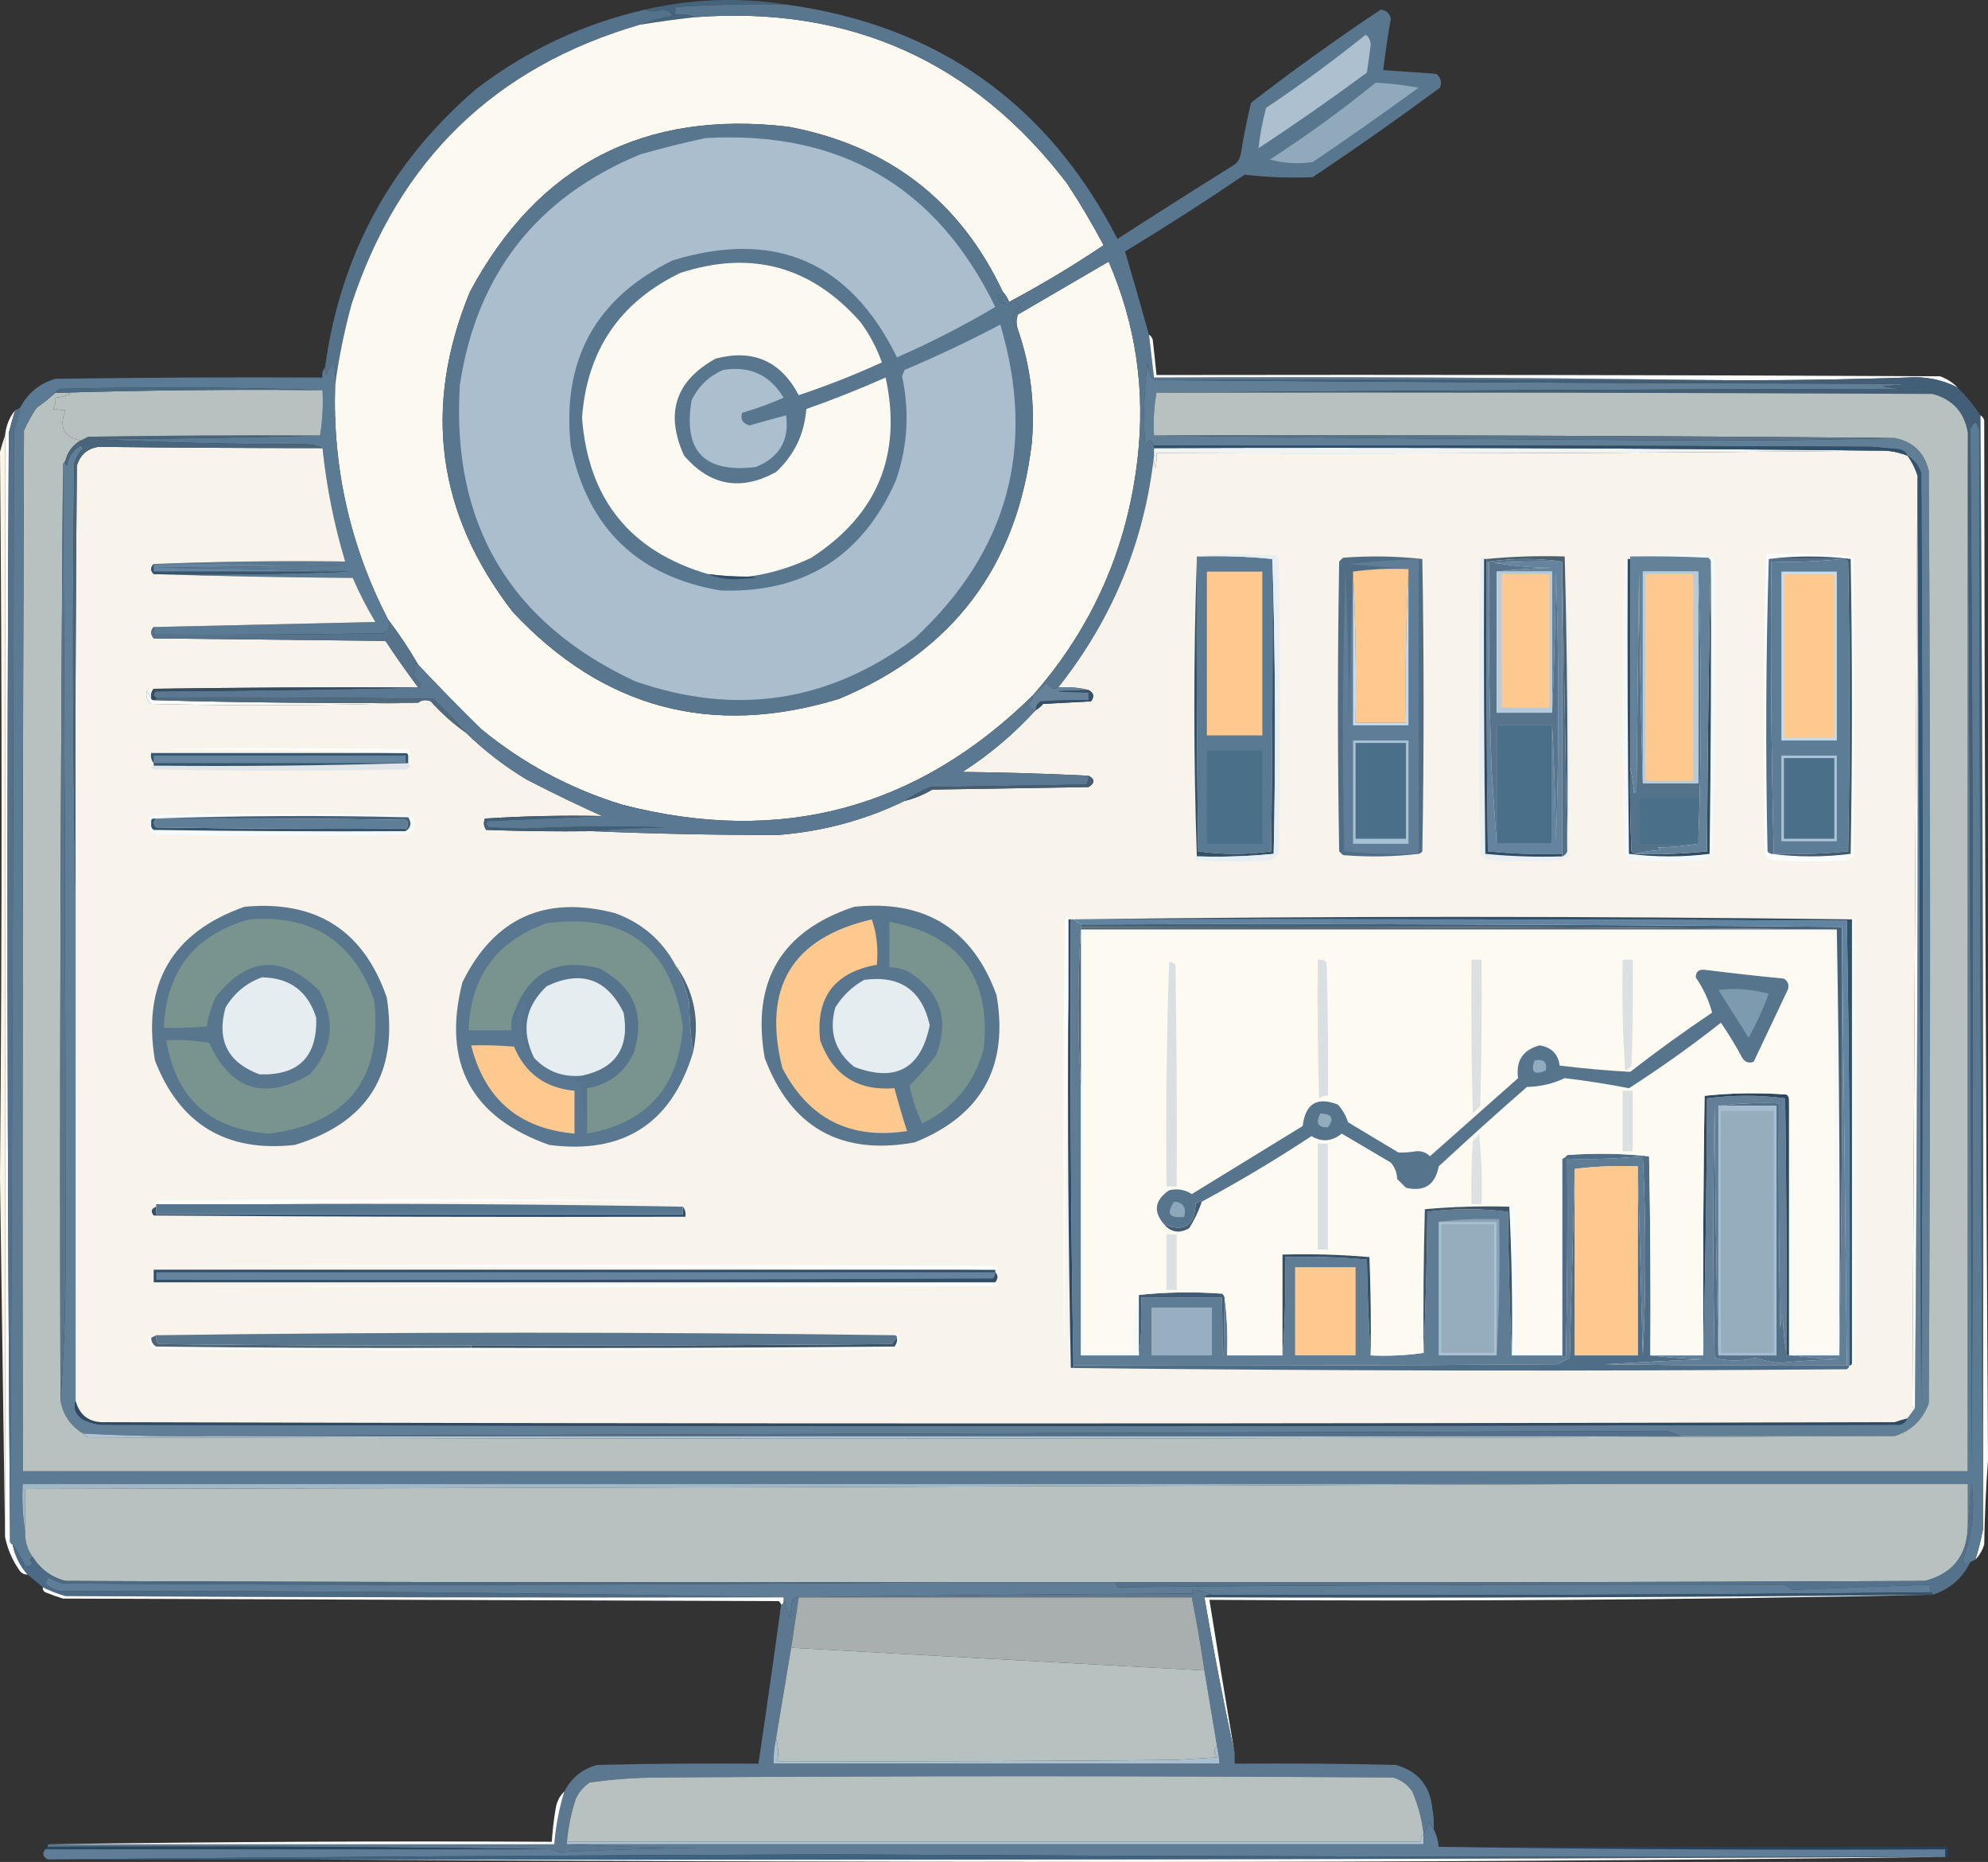 <svg xmlns="http://www.w3.org/2000/svg" id="a" viewBox="0 0 789 738.8"><rect x="0" y="0" width="789" height="738.8" fill="#333333" stroke="none"/><path d="M312,1.8c-14.69-.25-29.36.09-44,1v3c2.89-.31,5.55.03,8,1-7.36.81-14.7,1.81-22,3,4.09-1.58,8.42-2.75,13-3.5-.88-1.47-2.21-2.3-4-2.5-2.52.92-4.85.92-7,0,18.68-4.28,37.34-4.95,56-2Z" fill="#45637b" fill-rule="evenodd"></path><path d="M256,3.8c2.15.92,4.48.92,7,0,1.79.2,3.12,1.03,4,2.5-4.58.75-8.91,1.92-13,3.5-57.58,16.74-95.74,53.74-114.5,111-2.9,10.66-5.07,21.33-6.5,32,.16-3.02,0-6.02-.5-9-1.32,1.47-2.32,3.14-3,5-.48-.95-.65-1.95-.5-3,6.02-44.54,26.02-81.38,60-110.5,19.97-15.31,42.3-25.81,67-31.5Z" fill="#55728b" fill-rule="evenodd"></path><path d="M398,115.8c-17.04-36.18-45.38-58.01-85-65.5-57.29-6.78-99.45,15.06-126.5,65.5-18.8,45.72-13.13,88.05,17,127,35.88,38.4,79.05,49.9,129.5,34.5,45.2-18.87,70.7-52.7,76.5-101.5,1.35-15.52-.48-30.52-5.5-45-.73-2.1-.73-4.1,0-6l36-21c10.77,24.88,14.6,50.88,11.5,78-4.1,35.86-17.93,67.19-41.5,94-45.9,45.23-100.23,59.73-163,43.5-20.74-6.36-39.4-16.36-56-30-8.56-8.39-16.9-16.89-25-25.5-3.61-6.28-7.61-12.28-12-18-15.03-29.14-22.03-60.14-21-93,1.43-10.67,3.6-21.34,6.5-32,18.76-57.26,56.92-94.26,114.5-111,7.3-1.19,14.64-2.19,22-3,61.27-4.54,110.44,17.46,147.5,66,5.21,7.92,10.04,16.09,14.5,24.5-12.09,8.13-24.59,15.63-37.5,22.5-.61-1.57-1.44-2.9-2.5-4Z" fill="#fcf9f0" fill-rule="evenodd"></path><path d="M312,1.8c60.01,8.19,103.84,39.19,131.5,93,15.41-9.96,30.91-19.79,46.5-29.5,1.39-1.17,2.23-2.67,2.5-4.5,1.08-6.72,2.41-13.38,4-20,16.77-12.96,33.93-25.29,51.5-37,2.11.27,3.44,1.44,4,3.5-1.2,6.81-2.2,13.64-3,20.5,6.99.5,13.99,1,21,1.5,1.83,1.47,2.33,3.3,1.5,5.5-16.56,12.22-33.39,24.06-50.5,35.5-9.06.38-18.06.04-27-1-15.57,10.56-31.4,20.73-47.5,30.5,3.28,10.99,6.44,21.99,9.5,33,.67,5.67,1.33,11.33,2,17,72.84-.33,145.5,0,218,1h-218c-1.7-1.8-2.53-4.14-2.5-7-1.49,10.96-1.82,21.96-1,33,1.39-2.62,2.56-2.62,3.5,0v4c-3.88,34.33-16.55,64.99-38,92-1.94.96-3.44.3-4.5-2-1.7,1.87-3.54,3.54-5.5,5,23.57-26.81,37.4-58.14,41.5-94,3.1-27.12-.73-53.12-11.5-78l-36,21c-.73,1.9-.73,3.9,0,6-2.91-3.27-2.57-6.27,1-9-.74-.79-1.58-1.45-2.5-2-2.61,1.47-4.78.97-6.5-1.5.44-1.76.94-1.6,1.5.5.48-.95.65-1.95.5-3,1.06,1.1,1.89,2.43,2.5,4,12.91-6.87,25.41-14.37,37.5-22.5-4.46-8.41-9.29-16.58-14.5-24.5C386.44,24.26,337.27,2.26,276,6.8c-2.45-.97-5.11-1.31-8-1v-3c14.64-.91,29.31-1.25,44-1Z" fill="#59768f" fill-rule="evenodd"></path><path d="M546,32.8c5.71.31,11.37.97,17,2-13.83,10.08-27.83,19.91-42,29.5-5.75.85-11.42.52-17-1,14.6-9.45,28.6-19.62,42-30.5Z" fill="#91aabb" fill-rule="evenodd"></path><path d="M542,13.8c1.25.83,1.91,2.17,2,4-.45,3.67-.95,7.34-1.5,11-14.06,10.39-28.39,20.39-43,30,.56-5.34,1.56-10.67,3-16,13.63-9.14,26.8-18.81,39.5-29Z" fill="#acc0d0" fill-rule="evenodd"></path><path d="M398,115.8c.15,1.05-.02,2.05-.5,3-.56-2.1-1.06-2.26-1.5-.5,1.72,2.47,3.89,2.97,6.5,1.5.92.55,1.76,1.21,2.5,2-3.57,2.73-3.91,5.73-1,9,5.02,14.48,6.85,29.48,5.5,45-5.8,48.8-31.3,82.63-76.5,101.5-50.45,15.4-93.62,3.9-129.5-34.5-30.13-38.95-35.8-81.28-17-127,27.05-50.44,69.21-72.28,126.5-65.5,39.62,7.49,67.96,29.32,85,65.5Z" fill="#58768e" fill-rule="evenodd"></path><path d="M280,54.8c53.49-3.09,91.82,19.24,115,67-12.59,7.46-25.59,14.13-39,20-18.67-38-48.34-50.83-89-38.5-30.56,14.94-44.06,39.44-40.5,73.5,6.75,32.75,26.58,51.91,59.5,57.5,32.95,1.11,56.12-13.39,69.5-43.5,4.73-13.6,5.56-27.44,2.5-41.5.33-.83.67-1.67,1-2.5,12.94-5.47,25.61-11.47,38-18,14.42,48.58,3.08,90.08-34,124.5-33.91,25.31-70.91,30.98-111,17-49.72-23.25-72.89-62.42-69.5-117.5,6.64-43.97,30.48-74.47,71.5-91.5,8.72-2.51,17.39-4.68,26-6.5Z" fill="#aabece" fill-rule="evenodd"></path><path d="M297,228.8c-5.36.03-10.7-.31-16-1-30.88-9.05-47.55-29.72-50-62,1.94-26.73,14.94-45.9,39-57.5,28.14-9.17,51.98-2.67,71.5,19.5,3.61,4.89,6.45,10.22,8.5,16-10.75,4.92-21.75,9.25-33,13-7.14-13.57-18.14-18.4-33-14.5-15.96,8.88-20.13,21.71-12.5,38.5,10.36,11.99,22.53,14.16,36.5,6.5,7.25-6.74,11.25-15.07,12-25,10.67-3.75,21.17-7.92,31.5-12.5,6.59,30.64-3.24,54.48-29.5,71.5-8.06,3.86-16.39,6.36-25,7.5Z" fill="#fcf9f0" fill-rule="evenodd"></path><path d="M456,132.8c.72.42,1.22,1.08,1.5,2,.54,4.67,1.04,9.34,1.5,14,103.67-.17,207.33,0,311,.5,2.74,1.03,5.07,2.53,7,4.5-6.27-3.2-12.93-4.53-20-4-26.99.91-53.99,1.24-81,1-72.5-1-145.16-1.33-218-1-.67-5.67-1.33-11.33-2-17Z" fill="#f9fbfc" fill-rule="evenodd"></path><path d="M287,146.8c10.56-1.72,18.56,1.95,24,11-5.34,2.38-10.84,4.38-16.5,6-.72,2.62.28,4.29,3,5,4.82-1.4,9.65-2.73,14.5-4,1.34,9.85-2.66,16.69-12,20.5-20.48,2.52-28.98-6.31-25.5-26.5,2.74-5.58,6.91-9.58,12.5-12Z" fill="#abbfcf" fill-rule="evenodd"></path><path d="M458,150.8c100.17.83,200.5,1.33,301,1.5-4,.33-8,.67-12,1,2.33.33,4.67.67,7,1-98.5.17-196.83.67-295,1.5-.99,5.48-1.32,11.14-1,17,73.43.98,147.6,1.65,222.5,2,24,0,47.84-.33,71.5-1,7.25,1.42,11.75,5.75,13.5,13,.67,123.33.67,246.67,0,370-2.44,6.61-6.94,10.95-13.5,13h-85c-1.72-.72-3.55-1.39-5.5-2-191.79.63-383.62,1.3-575.5,2-17.7.29-35.37-.04-53-1-4.94-2.95-7.94-7.28-9-13,1.35-18.32,2.02-36.82,2-55.5,0-105-.34-209.83-1-314.5-.24-1.29.1-2.29,1-3-.13.74.04,1.41.5,2,.6-3.54,2.43-6.21,5.5-8,.33.33.67.67,1,1-1.63,1.72-2.8,3.72-3.5,6-.83,56.83-.66,113.5.5,170v202c-.96,2.97.04,5.47,3,7.5,2.21,1.04,4.55,1.71,7,2,238,.67,476,.67,714,0,1.44-.38,2.44-1.21,3-2.5,1-1.33,2-2.67,3-4,1-122.6,1.33-245.26,1-368,.83,121.5,1.33,243.17,1.5,365,.67-122.67.67-245.33,0-368-.99-3.14-2.82-5.47-5.5-7-.56-1.29-1.56-2.12-3-2.5-3.67-.33-7.33-.67-11-1-95-.5-190-.67-285-.5-.94-2.62-2.11-2.62-3.5,0-.82-11.04-.49-22.04,1-33-.03,2.86.8,5.2,2.5,7Z" fill="#617e97" fill-rule="evenodd"></path><path d="M777,153.8c3.41,3.4,6.41,7.07,9,11,.99,147.3,1.33,294.64,1,442-.83-145.17-1.33-290.5-1.5-436-.76-3.75-1.93-3.92-3.5-.5,1.17,137.1,1.33,274.26.5,411.5-.17-136.83-.67-273.5-1.5-410-1.28-8.12-5.95-13.29-14-15.5-102.67-.5-205.33-.67-308-.5,98.17-.83,196.5-1.33,295-1.5-2.33-.33-4.67-.67-7-1,4-.33,8-.67,12-1-100.5-.17-200.83-.67-301-1.5h218c27.01.24,54.01-.09,81-1,7.07-.53,13.73.8,20,4Z" fill="#435f77" fill-rule="evenodd"></path><path d="M6,162.8c-.93,2.95-1.76,5.95-2.5,9-.83,146.4-.67,292.74.5,439-.17.99.16,1.66,1,2,.94,4.55,2.94,8.55,6,12-1.52-.01-2.68-.68-3.5-2-2.71-3.97-4.55-8.31-5.5-13V172.8c.4-3.9,1.73-7.24,4-10Z" fill="#fcfdfe" fill-rule="evenodd"></path><path d="M8,161.8c-.67,3.03-1.51,6.03-2.5,9-.17,146.83-.67,293.5-1.5,440-1.17-146.26-1.33-292.6-.5-439,.74-3.05,1.57-6.05,2.5-9,.67-.33,1.33-.67,2-1Z" fill="#547189" fill-rule="evenodd"></path><path d="M786,164.8c.72.42,1.22,1.08,1.5,2,.17,137.57.67,275.07,1.5,412.5-.82,11.09-1.32,22.26-1.5,33.5-.72,2.38-1.88,4.38-3.5,6,1.25-3.93,2.25-7.93,3-12,.33-147.36,0-294.7-1-442Z" fill="#f9fbfd" fill-rule="evenodd"></path><path d="M2,172.8v437c-.67-47.4-1.34-94.9-2-142.5.83-98.39.83-194.39,0-288,.62-2.28,1.28-4.44,2-6.5Z" fill="#fbf5e5" fill-rule="evenodd"></path><path d="M22,155.8h3c1.05-.15,2.05.02,3,.5-1.94.81-3.94,1.31-6,1.5.21,1.64-.12,3.14-1,4.5,1.92.18,3.59.35,5,.5-2.71,6.5-.71,10.5,6,12-3.15,1.81-5.15,4.48-6,8-.9.71-1.24,1.71-1,3-1,123.29-1.33,246.63-1,370,1.06,5.72,4.06,10.05,9,13,.42.72,1.08,1.22,2,1.5,239.17.83,478.17.67,717-.5,6.56-2.05,11.06-6.39,13.5-13,.67-123.33.67-246.67,0-370-1.75-7.25-6.25-11.58-13.5-13-98-.9-196-1.24-294-1-.32-5.86.01-11.52,1-17,102.67-.17,205.33,0,308,.5,8.05,2.21,12.72,7.38,14,15.5v412H9c-.17-137.67,0-275.33.5-413,1.4-3.13,3.07-6.13,5-9,2.69-1.86,5.19-3.86,7.5-6Z" fill="#b7c1bf" fill-rule="evenodd"></path><path d="M133,152.8c-1.03,32.86,5.97,63.86,21,93,1.26,2.35.59,4.18-2,5.5-30.33.5-60.66.67-91,.5v-3c29.17-.67,58.5-1.33,88-2-3.4-5.63-6.4-11.46-9-17.5-26.5-.17-52.84-.67-79-1.5,26.74.33,52.74,0,78-1-25.5-.83-51.16-1.33-77-1.5,25-.33,50-.67,75-1-25.33-.5-50.66-.67-76-.5,25.16-1,50.49-1.33,76-1-4.41-14.7-7.41-29.7-9-45-1.79-.81-3.79-1.31-6-1.5-28.15,0-56.15-.67-84-2,29.84-.17,59.5-.67,89-1.5.99-5.81,1.32-11.81,1-18-34.5-1.16-69.16-1.33-104-.5-.92.28-1.58.78-2,1.5-2.31,2.14-4.81,4.14-7.5,6-1.93,2.87-3.6,5.87-5,9-.5,137.67-.67,275.33-.5,413h772V171.8c.83,136.5,1.33,273.17,1.5,410,.83-137.24.67-274.4-.5-411.5,1.57-3.42,2.74-3.25,3.5.5.17,145.5.67,290.83,1.5,436-.75,4.07-1.75,8.07-3,12-.67.33-1.33.67-2,1-1.62,1.64-2.62,1.3-3-1,3.71-9.67,4.87-19.67,3.5-30-.17,5.85-.67,11.52-1.5,17v-17H9c-.32,6.52.01,12.85,1,19-.15,3.7.85,7.03,3,10-1.27.69-1.27,1.52,0,2.5-.77,1.23-1.78,1.56-3,1-1.78-3.49-3.44-6.32-5-8.5-.84-.34-1.17-1.01-1-2,.83-146.5,1.33-293.17,1.5-440,.99-2.97,1.83-5.97,2.5-9,2.97-5.8,7.64-9.63,14-11.5,35.33-.5,70.66-.67,106-.5-.27-1.6.07-2.93,1-4-.15,1.05.02,2.05.5,3,.68-1.86,1.68-3.53,3-5,.5,2.98.66,5.98.5,9Z" fill="#5b7a93" fill-rule="evenodd"></path><path d="M33,568.8c17.63.96,35.3,1.29,53,1h666c-238.83,1.17-477.83,1.33-717,.5-.92-.28-1.58-.78-2-1.5Z" fill="#acc4d5" fill-rule="evenodd"></path><path d="M667,569.8H86c191.88-.7,383.71-1.37,575.5-2,1.95.61,3.78,1.28,5.5,2Z" fill="#52708b" fill-rule="evenodd"></path><path d="M30,555.8c1.65,6,5.65,8.83,12,8.5,236.67.67,473.33.67,710,0,1.65-.61,3.32-1.11,5-1.5-.56,1.29-1.56,2.12-3,2.5-238,.67-476,.67-714,0-2.45-.29-4.79-.96-7-2-2.96-2.03-3.96-4.53-3-7.5Z" fill="#2d4a62" fill-rule="evenodd"></path><path d="M761,188.8v2c.33,122.74,0,245.4-1,368-.54-.06-.88-.39-1-1,.66-123.13,1.33-246.13,2-369Z" fill="#fcfefe" fill-rule="evenodd"></path><path d="M757,180.8c2.68,1.53,4.51,3.86,5.5,7,.67,122.67.67,245.33,0,368-.17-121.83-.67-243.5-1.5-365v-2c-.9-2.89-2.23-5.56-4-8Z" fill="#305471" fill-rule="evenodd"></path><path d="M25,185.8c.66,104.67.99,209.5,1,314.5.02,18.68-.65,37.18-2,55.5-.33-123.37,0-246.71,1-370Z" fill="#58758c" fill-rule="evenodd"></path><path d="M128,177.8c1.59,15.3,4.59,30.3,9,45-25.51-.33-50.84,0-76,1-1.33,1.33-1.33,2.67,0,4,26.16.83,52.5,1.33,79,1.5,2.6,6.04,5.6,11.87,9,17.5-29.5.67-58.83,1.33-88,2-1.3,1.38-1.3,2.88,0,4.5,30.67.33,61.33.67,92,1,4.16,6.32,8.5,12.49,13,18.5-35-.17-70,0-105,.5-.84,1.01-1.17,2.18-1,3.5-.77-.76-1.27-1.76-1.5-3-.82,2.2-.32,4.03,1.5,5.5,36.07.83,71.4.66,106-.5,1.45-1.11,3.11-1.28,5-.5,4.26,4.77,8.93,8.93,14,12.5,7.24,7.07,15.24,13.23,24,18.5,10.46,5.41,20.46,10.24,30,14.5-15.58-.32-31.08,0-46.5,1-.72,1.61-.55,3.11.5,4.5,14,.5,28,.67,42,.5,24.65,1.05,49.32,1.55,74,1.5,17.65-1.41,34.31-5.91,50-13.5,3.86-.93,7.53-2.43,11-4.5,20.67-.33,41.33-.67,62-1,2.61-1.65,2.61-3.15,0-4.5-16.49-.83-33.16-1.33-50-1.5,10.74-6.9,20.4-15.07,29-24.5,1.13-.62,2.13-1.45,3-2.5,6.33-.33,12.67-.67,19-1,1.42-1.92,1.08-3.42-1-4.5-3.8-.98-7.8-1.32-12-1,21.45-27.01,34.12-57.67,38-92-.16,1.7,0,3.37.5,5,.49-1.97.66-3.97.5-6,95.84.33,191.5,0,287-1,3.82-.09,7.48.58,11,2,1.77,2.44,3.1,5.11,4,8-.67,122.87-1.34,245.87-2,369,.12.61.46.94,1,1-1,1.33-2,2.67-3,4-1.68.39-3.35.89-5,1.5-236.67.67-473.33.67-710,0-6.35.33-10.35-2.5-12-8.5v-202c-.17-56.33,0-112.67.5-169,1.27-4.27,4.1-6.77,8.5-7.5,29.66.34,59.32.51,89,.5Z" fill="#f8f3eb" fill-rule="evenodd"></path><path d="M655,537.8c6.82.83,13.82,1.33,21,1.5-13.01.57-26.01,1.24-39,2,32,.5,64,.67,96,.5h1c-.11.62-.44,1.12-1,1.5-102.83.83-205.5.67-308-.5.67,0,1-.33,1-1,64,.17,128,0,192-.5,1.67-.83,3.33-1.67,5-2.5.67-25.16,1.33-50.16,2-75v74h25v-75c.67,24.84,1.33,49.84,2,75,1.33-26.33,1.33-52.67,0-79-9.95.97-19.95,1.31-30,1,.17,26,0,52-.5,78-.69,1.24-1.19,1.24-1.5,0v-78c.79-.28,1.46-.78,2-1.5,10.91-.82,21.74-.65,32.5.5.5,26.33.67,52.66.5,79Z" fill="#4f6d86" fill-rule="evenodd"></path><path d="M355,529.8c.06-.54.39-.88,1-1,1.27,2.2,1.27,4.36,0,6.5-98.33.67-196.67.67-295,0-1.82-1.47-2.32-3.3-1.5-5.5.4.23.57.56.5,1,.01,1.52.68,2.68,2,3.5,41.66.5,83.33.67,125,.5,56,.17,112,0,168-.5.84-1.01,1.17-2.18,1-3.5,0-.67-.33-1-1-1Z" fill="#f9fdfe" fill-rule="evenodd"></path><path d="M356,530.8c.17,1.32-.16,2.49-1,3.5-56,.5-112,.67-168,.5v-1c55.67.17,111.33,0,167-.5.57-.99,1.23-1.83,2-2.5Z" fill="#3f5567" fill-rule="evenodd"></path><path d="M62,529.8c-.17,1.32.16,2.49,1,3.5,41.33.5,82.67.67,124,.5v1c-41.67.17-83.34,0-125-.5-1.32-.82-1.99-1.98-2-3.5.67-.33,1.33-.67,2-1Z" fill="#4f6575" fill-rule="evenodd"></path><path d="M425,364.8h1c1,.67,2,1.33,3,2v1c-1.33,21-1.33,42,0,63v107h23c.99-7.48,1.33-15.15,1-23h32c.33,30.67.67,30.67,1,0,.99,7.48,1.33,15.15,1,23h22c.99-12.82,1.33-25.82,1-39,10.91-.32,21.75.01,32.5,1,.17,12.84.67,25.51,1.5,38,7.19.33,14.19,0,21-1,.83-18.5,1.33-37.16,1.5-56,10.67-1.33,21.33-1.33,32,0,.17,19.17.67,38.17,1.5,57h20c.31,1.24.81,1.24,1.5,0,.5-26,.67-52,.5-78,10.05.31,20.05-.03,30-1,1.33,26.33,1.33,52.67,0,79-.67-25.16-1.33-50.16-2-75-8.52-.33-16.85,0-25,1-.67,24.84-1.33,49.84-2,75-1.67.83-3.33,1.67-5,2.5-64,.5-128,.67-192,.5-1-58.83-1.33-117.83-1-177Z" fill="#5e7c94" fill-rule="evenodd"></path><path d="M733,541.8c-32,.17-64,0-96-.5,12.99-.76,25.99-1.43,39-2-7.18-.17-14.18-.67-21-1.5h21c.83-33.83,1.33-67.83,1.5-102,10.33-1.33,20.67-1.33,31,0,.5,33.66.67,67.33.5,101-.83-4.82-1.33-9.82-1.5-15-.33,1.67-.67,3.33-1,5-.5-29.66-.67-59.33-.5-89-8.18-.33-16.18,0-24,1v99c-.83-32.83-1.33-65.83-1.5-99-.67,33.33-.67,66.67,0,100,5.33,1.33,10.67,1.33,16,0,3.07.93,6.24,1.6,9.5,2,7.98-.74,15.98-1.24,24-1.5-6.51-.17-12.85-.67-19-1.5h19c1-56.5,1.33-113.16,1-170,.69,56.65,1.36,114.65,2,174Z" fill="#627f97" fill-rule="evenodd"></path><path d="M682,438.8c7.82-.99,15.82-1.33,24-1-.17,29.67,0,59.34.5,89,.33-1.67.67-3.33,1-5,.17,5.18.67,10.18,1.5,15,0,.67.33,1,1,1h1c6.15.83,12.49,1.33,19,1.5-8.02.26-16.02.76-24,1.5-3.26-.4-6.43-1.07-9.5-2-5.33,1.33-10.67,1.33-16,0-.67-33.33-.67-66.67,0-100,.17,33.17.67,66.17,1.5,99h23v-99h-23Z" fill="#537189" fill-rule="evenodd"></path><path d="M355,529.8c.67,0,1,.33,1,1-.77.67-1.43,1.51-2,2.5-55.67.5-111.33.67-167,.5-41.33.17-82.67,0-124-.5-.84-1.01-1.17-2.18-1-3.5,97.57-1.33,195.24-1.33,293,0Z" fill="#58768e" fill-rule="evenodd"></path><path d="M394,508.8h1c1.24.31,1.24.81,0,1.5-111,.67-222,.67-333,0,110.83-.17,221.5-.67,332-1.5Z" fill="#fbfefe" fill-rule="evenodd"></path><path d="M394,503.8h1v1c1.19,1.21,1.19,2.54,0,4H61v-5h333Z" fill="#304e67" fill-rule="evenodd"></path><path d="M395,504.8c.09,1-.25,1.83-1,2.5-110.67.5-221.33.67-332,.5v-3h333Z" fill="#65839e" fill-rule="evenodd"></path><path d="M395,503.8h-1c-110.5-.83-221.17-1.33-332-1.5,111-.67,222-.67,333,0,1.24.69,1.24,1.19,0,1.5Z" fill="#fcfdfd" fill-rule="evenodd"></path><path d="M62,478.8v3h209v-3c.93,1.07,1.27,2.4,1,4-70.33.17-140.67,0-211-.5-1.3-1.58-.97-2.74,1-3.5Z" fill="#31526e" fill-rule="evenodd"></path><path d="M735,540.8v-176c-.07-.44.1-.77.5-1,.33.67.67,1.33,1,2,.67,58.67.67,117.33,0,176-.38-.56-.88-.89-1.5-1Z" fill="#f6f8f6" fill-rule="evenodd"></path><path d="M62,477.8h39c56.84-.33,113.5,0,170,1v3H62v-4Z" fill="#56768f" fill-rule="evenodd"></path><path d="M101,477.8h-39c-.44.07-.77-.1-1-.5.67-.33,1.33-.67,2-1,69-.67,138-.67,207,0-56.5.17-112.83.67-169,1.5Z" fill="#fbfcfc" fill-rule="evenodd"></path><path d="M424,364.8h1c-.33,59.17,0,118.17,1,177,0,.67-.33,1-1,1-1-48.83-1.33-97.83-1-147v-31Z" fill="#2c4a65" fill-rule="evenodd"></path><path d="M424,364.8v31c-.83,48.83-1.33,97.83-1.5,147-.67-59.33-.67-118.67,0-178,.69-1.24,1.19-1.24,1.5,0Z" fill="#fafcfd" fill-rule="evenodd"></path><path d="M268,382.8c7.53,10.49,9.87,22.15,7,35-.83-6.49-1.33-13.15-1.5-20-1.28-5.23-3.12-10.23-5.5-15Z" fill="#4c667b" fill-rule="evenodd"></path><path d="M729,368.8c1,56.16,1.33,112.5,1,169h-20v-102c1.99,33.32,2.66,66.98,2,101h17c-.82-55.5-1.15-111.16-1-167h-298v167h20c-.63-8.07.03-15.74,2-23v24h-23v-169h300Z" fill="#f6f9fa" fill-rule="evenodd"></path><path d="M486,514.8c-.33,30.67-.67,30.67-1,0h-32c.33,7.85,0,15.52-1,23v-24c10.92-1.14,21.92-1.31,33-.5.56.38.89.88,1,1.5Z" fill="#415c74" fill-rule="evenodd"></path><path d="M457,518.8h24v19h-24v-19Z" fill="#98afc1" fill-rule="evenodd"></path><path d="M710,435.8v102c-.67,0-1-.33-1-1,.17-33.67,0-67.34-.5-101-10.33-1.33-20.67-1.33-31,0-.17,34.17-.67,68.17-1.5,102-.17-34.34,0-68.67.5-103,10.76-1.15,21.59-1.32,32.5-.5.56.38.89.88,1,1.5Z" fill="#2e475e" fill-rule="evenodd"></path><path d="M682,438.8h23v99h-23v-99Z" fill="#a5bdd0" fill-rule="evenodd"></path><path d="M97,359.8c28.44-2.68,47.27,9.32,56.5,36,4.68,30.16-7.49,49.66-36.5,58.5-27.16,3.01-45.66-8.16-55.5-33.5-5.11-30.47,6.72-50.8,35.5-61Z" fill="#58768e" fill-rule="evenodd"></path><path d="M99,364.8c24.84-1.96,41.34,8.7,49.5,32,3.39,31.24-10.44,48.91-41.5,53-23.57-1.57-37.23-13.91-41-37,5.71-.33,11.37,0,17,1,8.67,18.83,22,22.99,40,12.5,9.21-10.33,10.37-21.49,3.5-33.5-14.78-14.14-28.45-13.14-41,3-1.64,3.72-2.81,7.55-3.5,11.5-5.66.5-11.32.67-17,.5.99-22.65,12.33-36.98,34-43Z" fill="#79938f" fill-rule="evenodd"></path><path d="M104,387.8c11,.16,18.16,5.49,21.5,16,.49,15.51-7.01,23.01-22.5,22.5-12.59-4.68-17.09-13.51-13.5-26.5,3.45-5.79,8.28-9.79,14.5-12Z" fill="#e6edf0" fill-rule="evenodd"></path><path d="M339,359.8c28.07-2.89,46.91,8.77,56.5,35,4.92,28.33-5.91,47.83-32.5,58.5-29.27,5.29-49.1-5.88-59.5-33.5-5.31-30.41,6.52-50.41,35.5-60Z" fill="#59768f" fill-rule="evenodd"></path><path d="M343,388.8c14.22-1.9,22.89,4.1,26,18-3.53,17.27-13.53,22.77-30,16.5-7.61-6.1-10.11-13.93-7.5-23.5,2.88-4.68,6.71-8.35,11.5-11Z" fill="#e6edf0" fill-rule="evenodd"></path><path d="M346,364.8c1.95,5.57,2.62,11.57,2,18-16.86,3.02-24.36,13.02-22.5,30,4.96,13.78,14.8,20.11,29.5,19,1.51,5.71,3.18,11.38,5,17-22.56,3.47-39.06-4.86-49.5-25-8.03-31.98,3.81-51.65,35.5-59Z" fill="#fec98f" fill-rule="evenodd"></path><path d="M710,435.8c-.11-.62-.44-1.12-1-1.5-10.91-.82-21.74-.65-32.5.5-.5,34.33-.67,68.66-.5,103h-21c.17-26.34,0-52.67-.5-79-10.76-1.15-21.59-1.32-32.5-.5-.54.72-1.21,1.22-2,1.5-1,25.49-1.33,51.16-1,77h-17c.17-19,0-38-.5-57-.67-.75-1.5-1.09-2.5-1-11.25-.32-22.41.01-33.5,1-.5,19-.67,38-.5,57-6.81.99-13.81,1.33-21,1,.17-13,0-26-.5-39-11.42-.99-22.92-1.32-34.5-1v40h-22c.33-7.85,0-15.52-1-23-.11-.62-.44-1.12-1-1.5-11.08-.81-22.08-.64-33,.5-1.97,7.26-2.63,14.93-2,23h-20v-167h298c-.15,55.84.18,111.5,1,167h-17c.66-34.02,0-67.68-2-101Z" fill="#fdfaf1" fill-rule="evenodd"></path><path d="M571,484.8h23v53h-23v-53Z" fill="#a9c0d0" fill-rule="evenodd"></path><path d="M544,537.8c-.83-12.49-1.33-25.16-1.5-38-10.75-.99-21.59-1.32-32.5-1,.33,13.18,0,26.18-1,39v-40c11.58-.32,23.08.01,34.5,1,.5,13,.67,26,.5,39Z" fill="#365167" fill-rule="evenodd"></path><path d="M683,440.8h21v96h-21v-96Z" fill="#96adbe" fill-rule="evenodd"></path><path d="M514,502.8h24v35h-24v-35Z" fill="#fec98f" fill-rule="evenodd"></path><path d="M650,462.8v75h-25v-74c8.15-.99,16.48-1.33,25-1Z" fill="#fec98f" fill-rule="evenodd"></path><path d="M620,459.8v78h-20c.32-19.74-.01-39.41-1-59,1-.09,1.83.25,2.5,1,.5,19,.67,38,.5,57h17c-.33-25.84,0-51.51,1-77Z" fill="#f8fcfc" fill-rule="evenodd"></path><path d="M571,484.8c7.82-.99,15.82-1.33,24-1,.33,18.17,0,36.17-1,54v-53h-23Z" fill="#8aa3b6" fill-rule="evenodd"></path><path d="M463,489.8h4v22h-4v-22Z" fill="#dbe0e1" fill-rule="evenodd"></path><path d="M599,478.8c.99,19.59,1.32,39.26,1,59-.83-18.83-1.33-37.83-1.5-57-10.67-1.33-21.33-1.33-32,0-.17,18.84-.67,37.5-1.5,56-.17-19,0-38,.5-57,11.09-.99,22.25-1.32,33.5-1Z" fill="#3e5568" fill-rule="evenodd"></path><path d="M572,485.8h21v51h-21v-51Z" fill="#96adbe" fill-rule="evenodd"></path><path d="M477,476.8c-1.24,3.66-2.91,7.16-5,10.5-3.85,2.26-7.18,1.76-10-1.5,7.95,3.21,12.12.55,12.5-8,.67-.75,1.5-1.09,2.5-1Z" fill="#435e74" fill-rule="evenodd"></path><path d="M523,453.8h4v42h-4v-42Z" fill="#dbdfe2" fill-rule="evenodd"></path><path d="M587,449.8c.99,9.15,1.33,18.48,1,28h-4c-.17-8.34,0-16.67.5-25,1.04-.87,1.88-1.87,2.5-3Z" fill="#dde1e1" fill-rule="evenodd"></path><path d="M477,476.8c-1-.09-1.83.25-2.5,1-.38,8.55-4.55,11.21-12.5,8-4.41-5.07-3.74-9.57,2-13.5,3.21-.8,6.21-.3,9,1.5,14.67-9,29.33-18,44-27,1.08-8.93,5.75-11.77,14-8.5,1.85,2.04,3.19,4.37,4,7,6.67,4,13.33,8,20,12,2.3.09,4.63-.08,7-.5,2.19-.17,4.03.49,5.5,2,11.67-10.33,23.33-20.67,35-31-.96-6.86,1.88-11.2,8.5-13,4.72.72,7.39,3.39,8,8,9.33,1.17,18.66,2,28,2.5,10.57-8.2,21.4-16.03,32.5-23.5-1.32-4.98-3.49-9.65-6.5-14,.07-2.24,1.24-3.24,3.5-3,10.48,1.31,20.98,2.48,31.5,3.5,1.71,1.13,2.21,2.63,1.5,4.5-4.5,9.52-9,19.02-13.5,28.5-1.87.71-3.37.21-4.5-1.5-2.58-4.83-5.41-9.5-8.5-14-11.76,9.26-23.93,17.93-36.5,26-8.44-1.66-16.94-2.99-25.5-4-4.67,2.22-9.67,3.38-15,3.5-11.82,10.32-23.48,20.82-35,31.5-1.38,7.36-5.72,10.19-13,8.5l-3.5-3.5c-.09-2.51-.93-4.67-2.5-6.5-6.51-3.85-13.01-7.68-19.5-11.5-3.85,3.14-7.85,3.47-12,1-14.14,9.32-28.64,17.98-43.5,26Z" fill="#57748d" fill-rule="evenodd"></path><path d="M466,476.8c3.57.26,4.9,2.26,4,6-5.96.72-7.29-1.28-4-6Z" fill="#8da7bb" fill-rule="evenodd"></path><path d="M524,441.8c4.66.15,5.66,1.99,3,5.5-3.96.12-4.96-1.72-3-5.5Z" fill="#92abbd" fill-rule="evenodd"></path><path d="M644,432.8h4v24h-4v-24Z" fill="#dbe0e1" fill-rule="evenodd"></path><path d="M464,381.8c1-.09,1.83.25,2.5,1,.5,29.33.67,58.66.5,88h-4c-.33-29.74,0-59.41,1-89Z" fill="#dadfe1" fill-rule="evenodd"></path><path d="M609,420.8c3.64-.76,5.14.57,4.5,4-4.59,1.91-6.09.58-4.5-4Z" fill="#90aabf" fill-rule="evenodd"></path><path d="M523,380.8c1.32-.17,2.49.16,3.5,1,.5,17.66.67,35.33.5,53-1.32-.17-2.49.16-3.5,1-.5-18.33-.67-36.66-.5-55Z" fill="#dadfe3" fill-rule="evenodd"></path><path d="M584,380.8h4c.17,19.34,0,38.67-.5,58l-3,3c-.5-20.33-.67-40.66-.5-61Z" fill="#dce0e1" fill-rule="evenodd"></path><path d="M682,392.8c6.57-.81,13.24-.31,20,1.5-2.26,6.03-4.93,11.86-8,17.5-4.06-6.37-8.06-12.71-12-19Z" fill="#7e9aae" fill-rule="evenodd"></path><path d="M644,380.8h4c.17,14,0,28-.5,42-.69.86-1.52,1.52-2.5,2-1-14.65-1.33-29.32-1-44Z" fill="#dce0e1" fill-rule="evenodd"></path><path d="M353,365.8c27.73,5.09,40.23,21.76,37.5,50-3.65,13.8-11.81,23.8-24.5,30-2.25-4.75-3.92-9.75-5-15,3.6-3.77,7.1-7.77,10.5-12,5.51-14.47,1.68-25.63-11.5-33.5-2.24-.98-4.57-1.48-7-1.5v-18Z" fill="#79938f" fill-rule="evenodd"></path><path d="M429,367.8c100.17-.33,200.17,0,300,1h-300v62c-1.33-21-1.33-42,0-63Z" fill="#546874" fill-rule="evenodd"></path><path d="M429,367.8v-1c100.74-.33,201.4,0,302,1,.33,56.84,0,113.5-1,170,.33-56.5,0-112.84-1-169-99.83-1-199.83-1.33-300-1Z" fill="#466075" fill-rule="evenodd"></path><path d="M426,364.8c102.33-.17,204.67,0,307,.5,1,58.76,1.33,117.59,1,176.5h-1c-.64-59.35-1.31-117.35-2-174-100.6-1-201.26-1.33-302-1-1-.67-2-1.33-3-2Z" fill="#6184a2" fill-rule="evenodd"></path><path d="M425,364.8c103.24-1.33,206.57-1.33,310,0v176c0,.67-.33,1-1,1,.33-58.91,0-117.74-1-176.5-102.33-.5-204.67-.67-307-.5h-1Z" fill="#314f67" fill-rule="evenodd"></path><path d="M268,382.8c2.38,4.77,4.22,9.77,5.5,15,.17,6.85.67,13.51,1.5,20-8.65,28.12-27.65,40.29-57,36.5-31.07-10.98-42.57-32.48-34.5-64.5,12.6-25.55,32.77-34.71,60.5-27.5,10.64,3.82,18.64,10.65,24,20.5Z" fill="#597790" fill-rule="evenodd"></path><path d="M187,414.8c5.68-.17,11.34,0,17,.5,4.43,10.58,12.43,16.41,24,17.5v17c-21.98-1.98-35.64-13.65-41-35Z" fill="#fec98f" fill-rule="evenodd"></path><path d="M233,449.8c-.49-6.49-1.49-12.99-3-19.5.67-.33,1.33-.67,2-1-2.33-.33-4.67-.67-7-1,2.21-.19,4.21-.69,6-1.5,13.45-2.87,18.95-11.2,16.5-25-6.68-13.47-16.84-16.97-30.5-10.5-8.65,8.19-10.31,17.69-5,28.5-5.28-6.09-6.28-12.92-3-20.5-.51-1.83-1.34-1.99-2.5-.5-1.09,2.54-1.76,5.21-2,8-.49-1.63-.66-3.3-.5-5,5.88-16.11,17.21-21.94,34-17.5,13.72,7.3,18.22,18.46,13.5,33.5-3.76,7.94-9.93,12.6-18.5,14v18Z" fill="#57748d" fill-rule="evenodd"></path><path d="M233,449.8v-18c8.57-1.4,14.74-6.06,18.5-14,4.72-15.04.22-26.2-13.5-33.5-16.79-4.44-28.12,1.39-34,17.5-.97,2.11-1.3,4.44-1,7h-17c.69-21.23,11.03-35.39,31-42.5,31.52-4.15,49.52,9.52,54,41-1.6,24.1-14.27,38.27-38,42.5Z" fill="#79938f" fill-rule="evenodd"></path><path d="M231,426.8c-7.5.74-13.84-1.59-19-7-5.31-10.81-3.65-20.31,5-28.5,13.66-6.47,23.82-2.97,30.5,10.5,2.45,13.8-3.05,22.13-16.5,25Z" fill="#e6edf0" fill-rule="evenodd"></path><path d="M60,327.8c.11.62.44,1.12,1,1.5,33.33.5,66.66.67,100,.5,2.15-1.43,2.48-3.27,1-5.5-33.84-.83-67.5-.66-101,.5-.67,0-1,.33-1,1-1.27-.69-1.27-1.52,0-2.5,34.33-.67,68.67-.67,103,0,2.57,2.92,2.24,5.58-1,8-33,.67-66,.67-99,0-1.27-.31-2.43-.81-3.5-1.5-.69-.94-.52-1.6.5-2Z" fill="#f6fafb" fill-rule="evenodd"></path><path d="M61,324.8h1c-1.18,1.19-1.18,2.36,0,3.5,33,.5,66,.67,99,.5v1c-33.34.17-66.67,0-100-.5-.56-.38-.89-.88-1-1.5v-2c0-.67.33-1,1-1Z" fill="#34546f" fill-rule="evenodd"></path><path d="M239,323.8c-15.07.67-30.23,1.34-45.5,2-.62.95-.45,1.78.5,2.5,4.67.17,9.33.33,14,.5,18.66-.94,37.33-1.11,56-.5-9.84.17-19.51.67-29,1.5-14,.17-28,0-42-.5-1.05-1.39-1.22-2.89-.5-4.5,15.42-.99,30.92-1.32,46.5-1Z" fill="#415f77" fill-rule="evenodd"></path><path d="M62,324.8c33-.17,66,0,99,.5,1.18,1.14,1.18,2.31,0,3.5-33,.17-66,0-99-.5-1.18-1.14-1.18-2.31,0-3.5Z" fill="#5e7d97" fill-rule="evenodd"></path><path d="M166,263.8c8.1,8.61,16.44,17.11,25,25.5,16.6,13.64,35.26,23.64,56,30,62.77,16.23,117.1,1.73,163-43.5-.01,1.52-.68,2.68-2,3.5.58,1.42,1.58,2.25,3,2.5-8.6,9.43-18.26,17.6-29,24.5,16.84.17,33.51.67,50,1.5.17,1.32-.16,2.49-1,3.5-20.67.33-41.33.67-62,1-3.56,1.61-6.89,3.44-10,5.5-15.69,7.59-32.35,12.09-50,13.5-24.68.05-49.35-.45-74-1.5,9.49-.83,19.16-1.33,29-1.5-18.67-.61-37.34-.44-56,.5-4.67-.17-9.33-.33-14-.5-.95-.72-1.12-1.55-.5-2.5,15.27-.66,30.43-1.33,45.5-2-9.54-4.26-19.54-9.09-30-14.5-8.76-5.27-16.76-11.43-24-18.5-4.13-4.63-8.46-9.13-13-13.5-36.66-.5-73.33-.67-110-.5-1.27-.69-1.27-1.52,0-2.5,34.84-.17,69.5-.67,104-1.5.54-.06.88-.39,1-1-1.21-1.37-2.21-2.87-3-4.5.86-1.45,1.02-2.95.5-4.5.38.56.88.89,1.5,1Z" fill="#5a7891" fill-rule="evenodd"></path><path d="M61,324.8c33.5-1.16,67.16-1.33,101-.5,1.48,2.23,1.15,4.07-1,5.5v-1c1.18-1.19,1.18-2.36,0-3.5-33-.5-66-.67-99-.5h-1Z" fill="#47637a" fill-rule="evenodd"></path><path d="M432,307.8c2.61,1.35,2.61,2.85,0,4.5-20.67.33-41.33.67-62,1-3.47,2.07-7.14,3.57-11,4.5,3.11-2.06,6.44-3.89,10-5.5,20.67-.33,41.33-.67,62-1,.84-1.01,1.17-2.18,1-3.5Z" fill="#465e72" fill-rule="evenodd"></path><path d="M162,302.8c1.19,1.07.86,1.9-1,2.5-33.33.67-66.67.67-100,0-1.24-.69-1.24-1.19,0-1.5,33.84.33,67.5,0,101-1Z" fill="#e0e6e9" fill-rule="evenodd"></path><path d="M589,221.8c-.17,39,0,78,.5,117,10.08.99,20.25,1.32,30.5,1,1-.33,1.67-1,2-2,.33-39.07,0-78.07-1-117,1.33,19.49,2,39.32,2,59.5-.17,19.83-.33,39.67-.5,59.5-1.07.69-2.23,1.19-3.5,1.5-9.33.67-18.67.67-28,0-1.43-.46-2.6-1.3-3.5-2.5-.67-39-.67-78,0-117,.69-1.24,1.19-1.24,1.5,0Z" fill="#e9eff2" fill-rule="evenodd"></path><path d="M590,222.8h1c-.31,27.37.02,55.04,1,83,.67,9.83,1.33,19.49,2,29h22v-47c.83,15.16,1.33,30.49,1.5,46,1.28-35.63,1.28-71.3,0-107-.17,18.84-.67,37.5-1.5,56v-56h-22c7.16-.83,14.49-1.33,22-1.5-7.83-.03-15.5-.7-23-2,8.99-.5,17.99-.67,27-.5v116c-9.92.32-19.75-.01-29.5-1-.5-38.33-.67-76.67-.5-115Z" fill="#63839e" fill-rule="evenodd"></path><path d="M621,220.8c.99,38.93,1.33,77.93,1,117-.67-38.33-1.33-76.67-2-115-9.67-1.33-19.33-1.33-29,0h-1v-1c10.15-.99,20.49-1.33,31-1Z" fill="#4a606f" fill-rule="evenodd"></path><path d="M701,219.8c11.58-.32,23.08.01,34.5,1,.67,39.67.67,79.33,0,119-.75.63-1.58,1.13-2.5,1.5-10,.67-20,.67-30,0-1.17-.5-2-1.33-2.5-2.5-.83-39.74-.66-79.4.5-119Z" fill="#fafdfd" fill-rule="evenodd"></path><path d="M731,221.8c1-.09,1.83.25,2.5,1,.67,38.33.67,76.67,0,115-9.75.99-19.58,1.32-29.5,1-.99-38.59-1.33-77.26-1-116,9.52.33,18.85,0,28-1Z" fill="#5d7c96" fill-rule="evenodd"></path><path d="M707,299.8h22v34h-22v-34Z" fill="#abc3d4" fill-rule="evenodd"></path><path d="M708,300.8h20v32h-20v-32Z" fill="#496f89" fill-rule="evenodd"></path><path d="M563,338.8c-9.83,1.16-19.83,1.33-30,.5l-1.5-1.5c-.67-38.33-.67-76.67,0-115l1.5-1.5c10.58-.82,21.08-.65,31.5.5.67,38.67.67,77.33,0,116-.38.56-.88.89-1.5,1Z" fill="#506d85" fill-rule="evenodd"></path><path d="M161,298.8c.67,0,1,.33,1,1v3c-33.5,1-67.16,1.33-101,1v-1c-.93-1.07-1.27-2.4-1-4h101Z" fill="#36566e" fill-rule="evenodd"></path><path d="M61,302.8v-3h100v3H61Z" fill="#65859f" fill-rule="evenodd"></path><path d="M162,299.8c0-.67-.33-1-1-1-33.16-.83-66.5-1.33-100-1.5,33.67-.67,67.33-.67,101,0,1.27.98,1.27,1.81,0,2.5Z" fill="#fbfcfc" fill-rule="evenodd"></path><path d="M647,220.8c10.49-1.16,21.16-1.33,32-.5.63.75,1.13,1.58,1.5,2.5.99,39.08.65,78.08-1,117-.75.63-1.58,1.13-2.5,1.5-10,.67-20,.67-30,0-1.2-.9-2.03-2.07-2.5-3.5-.67-38-.67-76,0-114,.28-.92.78-1.58,1.5-2-.17,39,0,78,.5,117,10.67,1.33,21.33,1.33,32,0,.5-38.67.67-77.33.5-116-.11-.62-.44-1.12-1-1.5-10.33-.5-20.66-.67-31-.5Z" fill="#f3f9fb" fill-rule="evenodd"></path><path d="M646,221.8h1c.02,27.36.02,55.03,0,83-.17,11.01,0,22.01.5,33,.38.56.88.89,1.5,1,9.58.32,19.08-.02,28.5-1,.17-38.5.67-76.84,1.5-115,.17,38.67,0,77.33-.5,116-10.67,1.33-21.33,1.33-32,0-.5-39-.67-78-.5-117Z" fill="#304b62" fill-rule="evenodd"></path><path d="M652,310.8h22v-84c1.33,36,1.33,72,0,108-5.15.83-10.48,1.33-16,1.5l1,1c-3.53.18-6.86.68-10,1.5-.62-.11-1.12-.44-1.5-1-.5-10.99-.67-21.99-.5-33,.82,3.14,1.32,6.48,1.5,10l1-1c.33-29,.67-58,1-87,.17,28.17.67,56.17,1.5,84Z" fill="#54738b" fill-rule="evenodd"></path><path d="M674,334.8h-23v-18h23v18Z" fill="#496f89" fill-rule="evenodd"></path><path d="M616,287.8v47h-22v-47h22Z" fill="#496f89" fill-rule="evenodd"></path><path d="M563,338.8c-9.92.32-19.75-.01-29.5-1-.83-37.34-.67-74.67.5-112,.83,20.66,1.33,41.33,1.5,62,.17-20.5.67-40.84,1.5-61v61h22v-62c-7.84-.67-15.84-1.33-24-2,9.31-.98,18.65-1.65,28-2v117Z" fill="#5f7d96" fill-rule="evenodd"></path><path d="M537,293.8h22v41h-22v-41Z" fill="#a7c1d4" fill-rule="evenodd"></path><path d="M538,294.8h20v38h-20v-38Z" fill="#496f89" fill-rule="evenodd"></path><path d="M591,222.8c9.67-1.33,19.33-1.33,29,0-9.01-.17-18.01,0-27,.5,7.5,1.3,15.17,1.97,23,2-7.51.17-14.84.67-22,1.5v56h22c.83-18.5,1.33-37.16,1.5-56,1.28,35.7,1.28,71.37,0,107-.17-15.51-.67-30.84-1.5-46h-22v47c-.67-9.51-1.33-19.17-2-29-.98-27.96-1.31-55.63-1-83Z" fill="#57748c" fill-rule="evenodd"></path><path d="M475,220.8c10.18-.33,20.18,0,30,1,.15,38.36-.01,77.03-.5,116-9.67,1.33-19.33,1.33-29,0-.5-38.67-.67-77.33-.5-116v-1Z" fill="#5a7992" fill-rule="evenodd"></path><path d="M475,221.8c-.17,38.67,0,77.33.5,116,9.67,1.33,19.33,1.33,29,0,.49-38.97.65-77.64.5-116,1.16,38.83,1.33,77.83.5,117-10.08.99-20.25,1.32-30.5,1-1.33-39.43-1.33-78.76,0-118Z" fill="#355168" fill-rule="evenodd"></path><path d="M479,297.8h22v37h-22v-37Z" fill="#496f89" fill-rule="evenodd"></path><path d="M537,226.8c1,19.83,1.33,39.83,1,60h20c-.33-20.17,0-40.17,1-60v61h-22v-61Z" fill="#c6dcee" fill-rule="evenodd"></path><path d="M60,276.8c0,.67.33,1,1,1,34.83,1,69.83,1.33,105,1-34.6,1.16-69.93,1.33-106,.5-1.82-1.47-2.32-3.3-1.5-5.5.23,1.24.73,2.24,1.5,3Z" fill="#fbfdfe" fill-rule="evenodd"></path><path d="M432,273.8c2.08,1.08,2.42,2.58,1,4.5-6.33.33-12.67.67-19,1-.87,1.05-1.87,1.88-3,2.5.01-1.52.68-2.68,2-3.5,6.33-.5,12.66-.67,19-.5v-3c-16-.33-16-.67,0-1Z" fill="#355069" fill-rule="evenodd"></path><path d="M62,276.8c36.67-.17,73.34,0,110,.5,4.54,4.37,8.87,8.87,13,13.5-5.07-3.57-9.74-7.73-14-12.5-1.89-.78-3.55-.61-5,.5-35.17.33-70.17,0-105-1,.67,0,1-.33,1-1Z" fill="#506a7e" fill-rule="evenodd"></path><path d="M702,221.8h29c-9.15.99-18.48,1.33-28,1-.33,38.74,0,77.41,1,116h-1c-.62-.11-1.12-.44-1.5-1-.83-38.84-.66-77.5.5-116Z" fill="#52708a" fill-rule="evenodd"></path><path d="M475,339.8c10.25.32,20.42-.01,30.5-1,.83-39.17.66-78.17-.5-117-9.82-.99-19.82-1.33-30-1,4.25-.69,9.25-1.02,15-1,5.33.17,10.67.33,16,.5l1.5,1.5c.67,39,.67,78,0,117l-2.5,2.5c-10,.67-20,.67-30,0-1.24-.69-1.24-1.19,0-1.5Z" fill="#e7eef4" fill-rule="evenodd"></path><path d="M420,272.8c4.2-.32,8.2.02,12,1-16,.33-16,.67,0,1v3c-6.34-.17-12.67,0-19,.5-1.32.82-1.99,1.98-2,3.5-1.42-.25-2.42-1.08-3-2.5,1.32-.82,1.99-1.98,2-3.5,1.96-1.46,3.8-3.13,5.5-5,1.06,2.3,2.56,2.96,4.5,2Z" fill="#65829a" fill-rule="evenodd"></path><path d="M589,221.8h1v1c-.17,38.33,0,76.67.5,115,9.75.99,19.58,1.32,29.5,1v1c-10.25.32-20.42-.01-30.5-1-.5-39-.67-78-.5-117Z" fill="#2f4b65" fill-rule="evenodd"></path><path d="M166,272.8c-34.5.83-69.16,1.33-104,1.5-1.27.98-1.27,1.81,0,2.5,0,.67-.33,1-1,1s-1-.33-1-1c-.17-1.32.16-2.49,1-3.5,35-.5,70-.67,105-.5Z" fill="#364e62" fill-rule="evenodd"></path><path d="M620,222.8c.67,38.33,1.33,76.67,2,115-.33,1-1,1.67-2,2v-117Z" fill="#526f88" fill-rule="evenodd"></path><path d="M702,221.8c10.73-1.33,21.57-1.33,32.5,0,.67,39,.67,78,0,117-10.6,1.33-21.1,1.33-31.5,0h1c9.92.32,19.75-.01,29.5-1,.67-38.33.67-76.67,0-115-.67-.75-1.5-1.09-2.5-1h-29Z" fill="#415a6f" fill-rule="evenodd"></path><path d="M154,245.8c4.39,5.72,8.39,11.72,12,18-.62-.11-1.12-.44-1.5-1,.52,1.55.36,3.05-.5,4.5.79,1.63,1.79,3.13,3,4.5-.12.61-.46.94-1,1-4.5-6.01-8.84-12.18-13-18.5-30.67-.33-61.33-.67-92-1-1.3-1.62-1.3-3.12,0-4.5v3c30.34.17,60.67,0,91-.5,2.59-1.32,3.26-3.15,2-5.5Z" fill="#56738b" fill-rule="evenodd"></path><path d="M594,226.8h22v56h-22v-56Z" fill="#b5cbdc" fill-rule="evenodd"></path><path d="M537,226.8c7.15-.99,14.48-1.33,22-1v1c-1,19.83-1.33,39.83-1,60h-20c.33-20.17,0-40.17-1-60Z" fill="#fec98f" fill-rule="evenodd"></path><path d="M707,226.8h22v67h-22v-67Z" fill="#c7dbea" fill-rule="evenodd"></path><path d="M596,227.8h19v53h-19v-53Z" fill="#fec98f" fill-rule="evenodd"></path><path d="M479,226.8h22v65h-22v-65Z" fill="#fec98f" fill-rule="evenodd"></path><path d="M281,227.8c5.3.69,10.64,1.03,16,1,1.05-.15,2.05.02,3,.5-2.5.17-5,.33-7.5.5-4.11.15-7.95-.52-11.5-2Z" fill="#2f4c66" fill-rule="evenodd"></path><path d="M708,227.8h20v65h-20v-65Z" fill="#fec98f" fill-rule="evenodd"></path><path d="M61,223.8v3h78c-25.26,1-51.26,1.33-78,1-1.33-1.33-1.33-2.67,0-4Z" fill="#39556c" fill-rule="evenodd"></path><path d="M647,221.8v-1c10.34-.17,20.67,0,31,.5.56.38.89.88,1,1.5-.83,38.16-1.33,76.5-1.5,115-9.42.98-18.92,1.32-28.5,1,3.14-.82,6.47-1.32,10-1.5l-1-1c5.52-.17,10.85-.67,16-1.5,1.33-36,1.33-72,0-108h-22v84c-.83-27.83-1.33-55.83-1.5-84-.33,29-.67,58-1,87l-1,1c-.18-3.52-.68-6.86-1.5-10,.02-27.97.02-55.64,0-83Z" fill="#638199" fill-rule="evenodd"></path><path d="M674,226.8v84h-22v-84h22Z" fill="#b6ccdd" fill-rule="evenodd"></path><path d="M653,227.8h19v82h-19v-82Z" fill="#fec98f" fill-rule="evenodd"></path><path d="M61,223.8c25.34-.17,50.67,0,76,.5-25,.33-50,.67-75,1,25.84.17,51.5.67,77,1.5H61v-3Z" fill="#6485a2" fill-rule="evenodd"></path><path d="M458,177.8c96.01-.31,192.01.02,288,1-95.5,1-191.16,1.33-287,1,.16,2.03,0,4.03-.5,6-.49-1.63-.66-3.3-.5-5v-3Z" fill="#f0f3f4" fill-rule="evenodd"></path><path d="M458,177.8v-1c95-.17,190,0,285,.5,3.67.33,7.33.67,11,1,1.44.38,2.44,1.21,3,2.5-3.52-1.42-7.18-2.09-11-2-95.99-.98-191.99-1.31-288-1Z" fill="#2f506b" fill-rule="evenodd"></path><path d="M127,172.8c-29.5.83-59.16,1.33-89,1.5,27.85,1.33,55.85,1.99,84,2,2.21.19,4.21.69,6,1.5-29.68,0-59.34-.16-89-.5-4.4.73-7.23,3.23-8.5,7.5-.5,56.33-.67,112.67-.5,169-1.16-56.5-1.33-113.17-.5-170,.7-2.28,1.87-4.28,3.5-6-.33-.33-.67-.67-1-1-3.07,1.79-4.9,4.46-5.5,8-.46-.59-.63-1.26-.5-2,.85-3.52,2.85-6.19,6-8,.97-.49,1.97-.99,3-1.5,30.66-.5,61.33-.67,92-.5Z" fill="#49657c" fill-rule="evenodd"></path><path d="M458,172.8c98-.24,196,.1,294,1-23.66.67-47.5,1-71.5,1-74.9-.35-149.07-1.02-222.5-2Z" fill="#58748b" fill-rule="evenodd"></path><path d="M25,155.8c34.16-1,68.5-1.33,103-1,.32,6.19,0,12.19-1,18-30.67-.17-61.34,0-92,.5-1.03.51-2.03,1.01-3,1.5-6.71-1.5-8.71-5.5-6-12-1.41-.15-3.08-.32-5-.5.88-1.36,1.21-2.86,1-4.5,2.06-.19,4.06-.69,6-1.5-.95-.48-1.95-.65-3-.5Z" fill="#b7c1bf" fill-rule="evenodd"></path><path d="M128,154.8c-34.5-.33-68.84,0-103,1h-3c.42-.72,1.08-1.22,2-1.5,34.84-.83,69.5-.66,104,.5Z" fill="#4a6a83" fill-rule="evenodd"></path><path d="M648,588.8c-212.8.98-425.46,1.65-638,2v17c-.99-6.15-1.32-12.48-1-19h639Z" fill="#9fb9cb" fill-rule="evenodd"></path><path d="M648,588.8h133v17c-.3,11.44-5.97,18.61-17,21.5-107,.5-214,.67-321,.5h-65c-117.33.17-234.67,0-352-.5-5.62-1.46-9.95-4.62-13-9.5-2.15-2.97-3.15-6.3-3-10v-17c212.54-.35,425.2-1.02,638-2Z" fill="#b7c1bf" fill-rule="evenodd"></path><path d="M13,617.8c3.05,4.88,7.38,8.04,13,9.5,117.33.5,234.67.67,352,.5-117.5,1.17-235.17,1.33-353,.5-2.12-.56-4.12-1.39-6-2.5-.24.75-.57,1.58-1,2.5,1.72,1.53,3.72,2.53,6,3,96.01-.16,191.67.67,287,2.5-95,.17-190,0-285-.5-3.15-.88-6.15-2.05-9-3.5-1.98-1.64-3.98-3.3-6-5-3.06-3.45-5.06-7.45-6-12,1.56,2.18,3.22,5.01,5,8.5,1.22.56,2.23.23,3-1-1.27-.98-1.27-1.81,0-2.5Z" fill="#4a6a85" fill-rule="evenodd"></path><path d="M782,619.8c-3.08,6.4-8.08,10.73-15,13,0-.67-.33-1-1-1v-3c-18.22.61-36.39,1.27-54.5,2-1-.67-2-1.33-3-2-88.47-.24-176.8.1-265,1-.46-.59-.63-1.26-.5-2,107,.17,214,0,321-.5,11.03-2.89,16.7-10.06,17-21.5.83-5.48,1.33-11.15,1.5-17,1.37,10.33.21,20.33-3.5,30,.38,2.3,1.38,2.64,3,1Z" fill="#54728c" fill-rule="evenodd"></path><path d="M378,627.8h65c-.13.74.04,1.41.5,2,88.2-.9,176.53-1.24,265-1,1,.67,2,1.33,3,2,18.11-.73,36.28-1.39,54.5-2v3c-94.98.99-189.98,1.32-285,1-2.38-1.17-4.72-1.84-7-2-1.2.35-1.2.85,0,1.5-52.17.17-104.17.67-156,1.5h-1c-1-.09-1.83.25-2.5,1-.33,2.33-.67,4.67-1,7-.9-2.43-1.74-4.76-2.5-7v-1c-95.33-1.83-190.99-2.66-287-2.5-2.28-.47-4.28-1.47-6-3,.43-.92.76-1.75,1-2.5,1.88,1.11,3.88,1.94,6,2.5,117.83.83,235.5.67,353-.5Z" fill="#5f7d96" fill-rule="evenodd"></path><path d="M766,631.8c.67,0,1,.33,1,1h-1c-95.97.99-191.97,1.33-288,1,.71-.9,1.71-1.24,3-1,95.02.32,190.02-.01,285-1Z" fill="#35546f" fill-rule="evenodd"></path><path d="M17,629.8c2.85,1.45,5.85,2.62,9,3.5,95,.5,190,.67,285,.5v1c.17.99-.16,1.66-1,2-.11-.62-.44-1.12-1-1.5-94.67-.33-189.33-.67-284-1-2.37-.73-4.71-1.57-7-2.5-.8-.46-1.13-1.12-1-2Z" fill="#fbfdfe" fill-rule="evenodd"></path><path d="M766,632.8c-94.99,2-190.33,2.66-286,2,3.23,20.39,6.57,40.73,10,61-4.45-20.48-8.45-41.15-12-62,96.03.33,192.03,0,288-1Z" fill="#f9fcfc" fill-rule="evenodd"></path><path d="M481,632.8c-1.29-.24-2.29.1-3,1,3.55,20.85,7.55,41.52,12,62v4c21.34-.17,42.67,0,64,.5,8.8,2.48,13.64,8.31,14.5,17.5.5,2.65.66,5.31.5,8-.77-.76-1.27-1.76-1.5-3-.98,1.67-1.82,3.34-2.5,5-.68-5.9-2.18-11.56-4.5-17-1.88-2.69-4.38-4.52-7.5-5.5-97.33-.67-194.67-.67-292,0-9.1.05-18.1.72-27,2-2.42,1.66-4.25,3.83-5.5,6.5-1.81,5.54-2.98,11.21-3.5,17v1c17.16.83,34.49,1.33,52,1.5-17.91.17-35.74.67-53.5,1.5-1.39.29-2.89-.05-4.5-1-66.5-1-133.16-1.33-200-1v-1h201c.57-7.17,1.9-14.17,4-21,2.76-5.39,7.09-8.89,13-10.5,21.33-.5,42.66-.67,64-.5,3.13-20.98,6.13-41.98,9-63,.84-.34,1.17-1.01,1-2,.76,2.24,1.6,4.57,2.5,7,.33-2.33.67-4.67,1-7,.67-.75,1.5-1.09,2.5-1-1,6.68-2,13.34-3,20-2,11.99-4,23.99-6,36-.71,3.29-1.04,6.62-1,10h177c-.17-2.36-.51-4.69-1-7-1.67-10.01-3.34-20.01-5-30-1.42-9.71-3.09-19.37-5-29h-155c51.83-.83,103.83-1.33,156-1.5-1.2-.65-1.2-1.15,0-1.5,2.28.16,4.62.83,7,2Z" fill="#5b7890" fill-rule="evenodd"></path><path d="M308,689.8c.88,2.85,1.05,5.85.5,9,52.4.14,104.9-.03,157.5-.5,5.67-.33,11.33-.67,17-1-1.3-1.62-1.3-3.12,0-4.5.49,2.31.83,4.64,1,7h-177c-.04-3.38.29-6.71,1-10Z" fill="#a8c0d2" fill-rule="evenodd"></path><path d="M314,653.8c54.66,3.07,109.33,6.07,164,9,1.66,9.99,3.33,19.99,5,30-1.3,1.38-1.3,2.88,0,4.5-5.67.33-11.33.67-17,1-52.6.47-105.1.64-157.5.5.55-3.15.38-6.15-.5-9,2-12.01,4-24.01,6-36Z" fill="#b7c1bf" fill-rule="evenodd"></path><path d="M317,633.8h156c1.91,9.63,3.58,19.29,5,29-54.67-2.93-109.34-5.93-164-9,1-6.66,2-13.32,3-20Z" fill="#a8afae" fill-rule="evenodd"></path><path d="M565,727.8c-.9.71-1.24,1.71-1,3H225c.52-5.79,1.69-11.46,3.5-17,1.25-2.67,3.08-4.84,5.5-6.5,8.9-1.28,17.9-1.95,27-2,97.33-.67,194.67-.67,292,0,3.12.98,5.62,2.81,7.5,5.5,2.32,5.44,3.82,11.1,4.5,17Z" fill="#b7c1bf" fill-rule="evenodd"></path><path d="M224,710.8c-2.1,6.83-3.43,13.83-4,21H19c66.5-1,133.17-1.33,200-1,.27-4.35.77-8.69,1.5-13,.44-2.9,1.6-5.23,3.5-7Z" fill="#fcfdfd" fill-rule="evenodd"></path><path d="M565,727.8v4H225v-1h339c-.24-1.29.1-2.29,1-3Z" fill="#adc5d7" fill-rule="evenodd"></path><path d="M19,732.8c66.84-.33,133.5,0,200,1-67.3,0-134.3,0-201,0,0-.67.33-1,1-1Z" fill="#284760" fill-rule="evenodd"></path><path d="M571,732.8h202v4h-1v-3c-67.17.33-134.17,0-201-1Z" fill="#24425c" fill-rule="evenodd"></path><path d="M569,725.8c1.11,2.1,1.78,4.43,2,7,66.83,1,133.83,1.33,201,1v3c-147.67.15-295.33-.18-443-1-103.5.38-206.83,1.04-310,2-2.02-1.04-2.35-2.37-1-4,66.7,0,133.7,0,201,0,1.61.95,3.11,1.29,4.5,1,17.76-.83,35.59-1.33,53.5-1.5-17.51-.17-34.84-.67-52-1.5h340v-4c.68-1.66,1.52-3.33,2.5-5,.23,1.24.73,2.24,1.5,3Z" fill="#5f7d96" fill-rule="evenodd"></path><path d="M772,736.8c-216.17,1-432.5,1.33-649,1H19c103.17-.96,206.5-1.62,310-2,147.67.82,295.33,1.15,443,1Z" fill="#3f6280" fill-rule="evenodd"></path><path d="M772,736.8h1c-108,1.33-216.33,2-325,2s-216.83-.33-325-1c216.5.33,432.83,0,649-1Z" fill="#fcfdfd" fill-rule="evenodd"></path></svg>